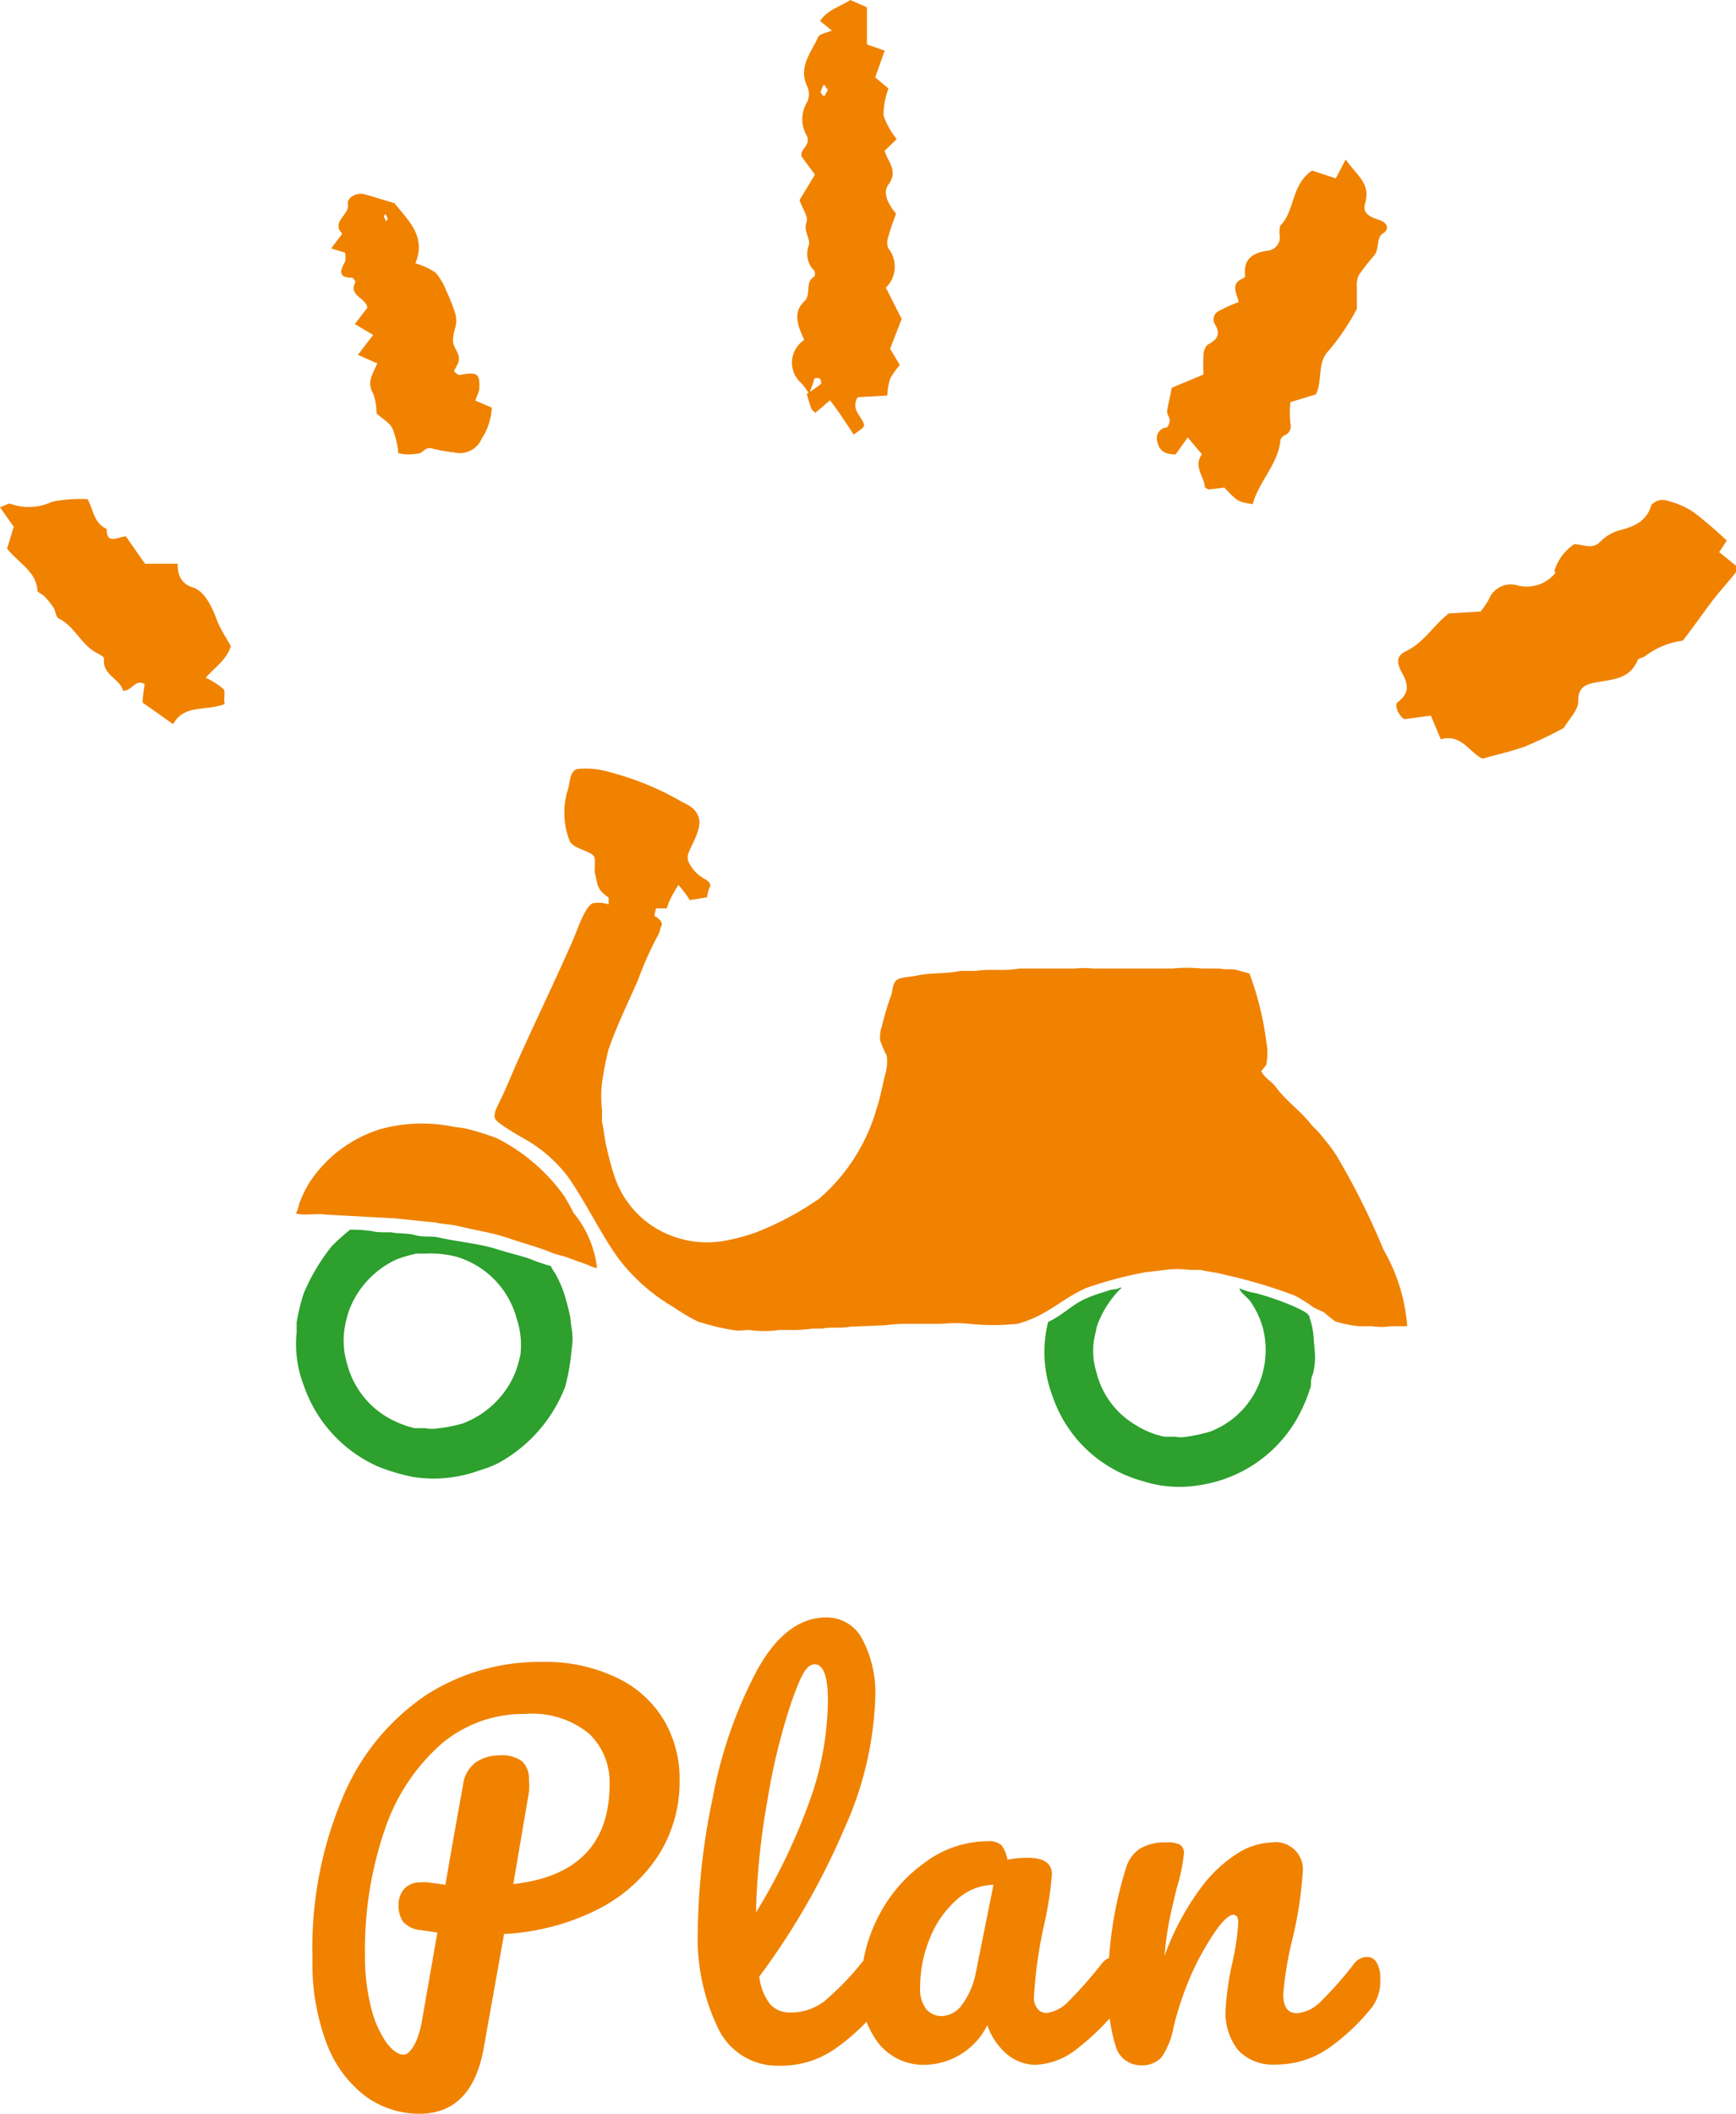 <svg xmlns="http://www.w3.org/2000/svg" viewBox="0 0 73.39 89.35"><defs><style>.cls-1,.cls-2{fill:#f08200;}.cls-2,.cls-3{fill-rule:evenodd;}.cls-3{fill:#2da02d;}</style></defs><g id="レイヤー_2" data-name="レイヤー 2"><g id="main"><path class="cls-1" d="M27.87,78.37a6.58,6.58,0,0,1-2.56,2.32,9.86,9.86,0,0,1-4,1.06l-.86,4.82c-.33,1.85-1.24,2.78-2.72,2.78a3.86,3.86,0,0,1-2.25-.72,5,5,0,0,1-1.65-2.2,9.51,9.51,0,0,1-.62-3.64,16.35,16.35,0,0,1,1.31-6.89A9.72,9.72,0,0,1,18,71.66a8.87,8.87,0,0,1,4.87-1.41,7,7,0,0,1,3.19.66,4.61,4.61,0,0,1,2,1.79,4.86,4.86,0,0,1,.67,2.55A5.8,5.8,0,0,1,27.87,78.37Zm-2.1-2.94a2.83,2.83,0,0,0-.87-2.15,3.78,3.78,0,0,0-2.69-.83,5.36,5.36,0,0,0-3.59,1.3,8.37,8.37,0,0,0-2.36,3.61,15.59,15.59,0,0,0-.83,5.27,8.65,8.65,0,0,0,.25,2.2,4.53,4.53,0,0,0,.64,1.49c.26.35.51.53.75.53s.59-.46.76-1.38l.66-3.78-.68-.1a1.14,1.14,0,0,1-.78-.37,1.22,1.22,0,0,1-.18-.69,1,1,0,0,1,.25-.7.9.9,0,0,1,.69-.26,1.15,1.15,0,0,1,.3,0l.74.1c.17-1,.42-2.43.74-4.18a1.4,1.4,0,0,1,.55-1,1.79,1.79,0,0,1,1-.29,1.42,1.42,0,0,1,.95.25,1,1,0,0,1,.29.79,2.55,2.55,0,0,1,0,.52l-.66,3.88C24.41,79.34,25.77,77.92,25.77,75.43Z"/><path class="cls-1" d="M37.35,83a1.24,1.24,0,0,1,.15.66,1.87,1.87,0,0,1-.38,1.24,8.7,8.7,0,0,1-1.87,1.74,4,4,0,0,1-2.29.68,2.78,2.78,0,0,1-2.61-1.6,8.78,8.78,0,0,1-.85-4.14A28.41,28.41,0,0,1,30.13,76,18.83,18.83,0,0,1,32,70.61c.82-1.49,1.8-2.24,2.93-2.24a1.69,1.69,0,0,1,1.51.89A4.83,4.83,0,0,1,37,71.81a14.54,14.54,0,0,1-1.32,5.52,30.41,30.41,0,0,1-3.58,6.22,2.29,2.29,0,0,0,.46,1.17,1.09,1.09,0,0,0,.84.35,2.32,2.32,0,0,0,1.44-.47A11.51,11.51,0,0,0,36.4,83a.69.69,0,0,1,.54-.28A.47.47,0,0,1,37.35,83ZM33.44,72a26.6,26.6,0,0,0-1,4.12,30.59,30.59,0,0,0-.48,4.72,25.45,25.45,0,0,0,2.26-4.69A12.89,12.89,0,0,0,35,71.87c0-1-.19-1.52-.56-1.52S33.83,70.9,33.44,72Z"/><path class="cls-1" d="M37.14,86.37A3.62,3.62,0,0,1,36.4,84a6.52,6.52,0,0,1,.74-3,6.31,6.31,0,0,1,2-2.3,4.44,4.44,0,0,1,2.61-.87.8.8,0,0,1,.59.17,1.42,1.42,0,0,1,.25.61,4.18,4.18,0,0,1,.88-.08c.65,0,1,.23,1,.7a15.16,15.16,0,0,1-.3,2,19,19,0,0,0-.46,3.2.73.73,0,0,0,.15.48.48.48,0,0,0,.39.18,1.57,1.57,0,0,0,.92-.49A17.53,17.53,0,0,0,46.58,83a.69.69,0,0,1,.54-.28.47.47,0,0,1,.41.24,1.24,1.24,0,0,1,.15.66,1.87,1.87,0,0,1-.38,1.24,10.44,10.44,0,0,1-1.74,1.72,3,3,0,0,1-1.78.7,1.87,1.87,0,0,1-1.21-.45,2.74,2.74,0,0,1-.83-1.23,3,3,0,0,1-2.62,1.68A2.42,2.42,0,0,1,37.14,86.37Zm3.54-1.64a3.37,3.37,0,0,0,.58-1.38L42,79.67a2.38,2.38,0,0,0-1.55.63,4.2,4.2,0,0,0-1.13,1.61A5.38,5.38,0,0,0,38.9,84a1.4,1.4,0,0,0,.25.92.86.86,0,0,0,.69.3A1.13,1.13,0,0,0,40.68,84.73Z"/><path class="cls-1" d="M47.16,86.47a7.62,7.62,0,0,1-.31-2.56A16.36,16.36,0,0,1,47.59,79a1.51,1.51,0,0,1,.59-.85,2.08,2.08,0,0,1,1.15-.27,1.09,1.09,0,0,1,.56.1.41.41,0,0,1,.16.38,7.73,7.73,0,0,1-.3,1.44c-.13.53-.24,1-.32,1.4a13.37,13.37,0,0,0-.2,1.48,11.2,11.2,0,0,1,1.48-2.8,5.85,5.85,0,0,1,1.61-1.54,2.9,2.9,0,0,1,1.45-.46,1.15,1.15,0,0,1,1.3,1.3A16.41,16.41,0,0,1,54.63,82a14.32,14.32,0,0,0-.38,2.3c0,.53.19.8.58.8a1.6,1.6,0,0,0,1-.49A16,16,0,0,0,57.25,83a.69.69,0,0,1,.54-.28.47.47,0,0,1,.41.24,1.24,1.24,0,0,1,.15.66A1.87,1.87,0,0,1,58,84.85a8.86,8.86,0,0,1-1.85,1.74,3.9,3.9,0,0,1-2.25.68,2,2,0,0,1-1.54-.59A2.52,2.52,0,0,1,51.81,85a12.15,12.15,0,0,1,.28-2,10.72,10.72,0,0,0,.26-1.74c0-.21-.07-.32-.22-.32s-.42.22-.73.67a11.58,11.58,0,0,0-1,1.77,13.48,13.48,0,0,0-.79,2.32,3.26,3.26,0,0,1-.51,1.27,1.15,1.15,0,0,1-.91.33A1.1,1.1,0,0,1,47.16,86.47Z"/><path class="cls-1" d="M65.71,24.15A2.06,2.06,0,0,1,66.56,23c.35,0,.74.26,1.1-.11a1.87,1.87,0,0,1,.79-.47c.62-.16,1.16-.37,1.36-1.07a.63.63,0,0,1,.56-.21,3.62,3.62,0,0,1,1.2.49A17.46,17.46,0,0,1,73,22.85l-.32.49.73.59c0,.14,0,.25-.06.31-.33.41-.69.8-1,1.21s-.72,1-1.21,1.63a3.33,3.33,0,0,0-1.57.64c-.1.09-.31.09-.34.19-.33.78-1,.8-1.72.93-.39.07-.81.15-.79.81,0,.37-.39.75-.61,1.12a17.46,17.46,0,0,1-1.63.78c-.56.21-1.15.33-1.8.52-.55-.24-.89-1.07-1.77-.82l-.42-1-1.11.15c-.21-.08-.47-.6-.29-.72.52-.39.44-.77.17-1.26s-.17-.73.19-.9c.75-.36,1.15-1.09,1.8-1.59l1.34-.08a3.82,3.82,0,0,0,.35-.51,1,1,0,0,1,1.16-.61,1.55,1.55,0,0,0,1.66-.52Z"/><path class="cls-1" d="M55.47,7.21l1,.33.42-.8c.47.69,1.07,1,.82,1.86-.13.43.23.58.6.7s.43.4.15.57-.14.66-.36.92a10.31,10.31,0,0,0-.65.83,1,1,0,0,0-.09.51c0,.35,0,.7,0,.93a10,10,0,0,1-1.16,1.73c-.55.54-.26,1.23-.57,1.88L54.55,17a4.46,4.46,0,0,0,0,.89.42.42,0,0,1-.26.52.33.33,0,0,0-.16.19c-.08,1-.92,1.76-1.17,2.71-.63-.1-.63-.1-1.2-.7l-.64.08s-.07,0-.19-.1c0-.43-.5-.85-.12-1.39l-.6-.71-.51.72c-.55,0-.72-.24-.78-.57a.45.45,0,0,1,.39-.57c.07,0,.14-.21.14-.31s-.12-.26-.11-.37c.05-.35.14-.69.2-1l1.34-.56a7.41,7.41,0,0,1,0-.84c0-.16.09-.38.21-.44.4-.21.51-.45.27-.85a.39.39,0,0,1,.18-.56,5.66,5.66,0,0,1,.83-.37c-.09-.38-.37-.78.18-1,0,0,.09-.06.09-.09-.09-.74.31-1,1-1.09a.57.57,0,0,0,.45-.7c0-.13,0-.31.05-.37C54.75,8.9,54.58,7.81,55.47,7.21Z"/><path class="cls-1" d="M34.21,16.64c-.1-.14-.2-.29-.31-.42A1.15,1.15,0,0,1,34,14.37c-.27-.59-.5-1.15,0-1.63.32-.29,0-.82.43-1.05a.31.31,0,0,0,0-.24,1,1,0,0,1-.24-1.07c.09-.29-.24-.6-.09-1,.08-.21-.17-.55-.3-.92l.65-1.08-.56-.76c-.1-.32.45-.49.19-.93a1.39,1.39,0,0,1,.05-1.39.8.8,0,0,0,0-.64c-.4-.82.16-1.43.45-2.08.06-.15.37-.19.59-.29l-.5-.4c.3-.47.83-.6,1.28-.89l.7.31c0,.54,0,1.05,0,1.57l.75.26L37,3.27l.56.47a3.25,3.25,0,0,0-.21,1.14,3.3,3.3,0,0,0,.56,1l-.51.49c.11.45.6.85.16,1.43-.27.37,0,.84.32,1.23-.11.32-.24.64-.33,1a.65.65,0,0,0,0,.46,1.24,1.24,0,0,1-.1,1.67c.23.45.44.88.67,1.32-.16.4-.31.81-.49,1.26l.41.69a3.54,3.54,0,0,0-.41.58,3.06,3.06,0,0,0-.12.71l-1.25.07c-.29.48.11.76.25,1.1.06.15,0,.18-.42.48-.3-.46-.6-.92-1-1.45l-.62.53c-.06-.06-.15-.11-.17-.18a6.36,6.36,0,0,1-.19-.62c.21-.14.42-.28.61-.43,0,0,0-.17-.07-.22a.29.29,0,0,0-.22,0C34.38,16.18,34.3,16.41,34.21,16.64ZM35,3.8l-.17-.23a1.48,1.48,0,0,0-.14.32c0,.06.1.13.15.19Z"/><path class="cls-1" d="M.58,22.27,0,21.44c.22-.07.37-.18.45-.14a2.31,2.31,0,0,0,1.75-.09,6,6,0,0,1,1.5-.11c.25.45.26,1,.81,1.26,0,.67.43.35.81.31l.81,1.16,1.38,0c0,.46.13.84.64,1s.81.83,1,1.33.41.78.61,1.16c-.2.6-.71.91-1.06,1.33a3.11,3.11,0,0,1,.74.47c.11.12,0,.4.06.64-.79.31-1.72,0-2.18.85l-1.29-.91c0-.29.06-.54.08-.79-.42-.21-.52.3-.91.29-.11-.51-.89-.65-.8-1.37,0-.06-.18-.16-.29-.22-.68-.34-.94-1.13-1.63-1.47-.12-.06-.13-.32-.22-.46a3.56,3.56,0,0,0-.39-.48c-.08-.09-.28-.15-.29-.24C1.54,24.16.78,23.8.3,23.19Z"/><path class="cls-1" d="M20.09,16.93l.7.3a2.62,2.62,0,0,1-.43,1.32,1,1,0,0,1-1.18.57,5.47,5.47,0,0,1-.9-.16c-.27-.08-.36.12-.53.2a2.19,2.19,0,0,1-.91,0,3.85,3.85,0,0,0-.25-1.05c-.12-.25-.42-.4-.67-.63a2.51,2.51,0,0,0-.15-.86c-.28-.47,0-.83.18-1.26L15.13,15c.21-.27.4-.53.65-.84L15,13.7l.53-.69c-.05-.43-.83-.51-.5-1.09,0,0-.09-.18-.14-.18-.61,0-.52-.3-.3-.68a1.13,1.13,0,0,0,0-.38L14,10.5l.47-.62c-.49-.51.31-.78.24-1.26-.05-.28.38-.49.69-.41s.83.25,1.28.38c.56.72,1.36,1.39.88,2.54a3.2,3.2,0,0,1,.85.39,2.64,2.64,0,0,1,.46.78,7.28,7.28,0,0,1,.39,1,1.21,1.21,0,0,1,0,.5,2.18,2.18,0,0,0-.11.61c0,.24.23.47.25.71s-.14.39-.21.58c.1.07.18.16.24.15.76-.14.87-.07.83.63A4.15,4.15,0,0,1,20.09,16.93ZM16.4,9.25l-.1-.2s-.08.07-.07.1a1.76,1.76,0,0,0,.09.2Z"/><path class="cls-1" d="M65.72,24.17h-.11l.1,0Z"/><path class="cls-2" d="M58.49,52.83a30.69,30.69,0,0,0-2-4c-.23-.36-.51-.69-.77-1l-.28-.28c-.44-.59-1.07-1-1.51-1.61-.15-.21-.52-.42-.61-.67a1.71,1.71,0,0,0,.21-.26,2.55,2.55,0,0,0,0-1,12.74,12.74,0,0,0-.71-2.86L52.28,41c-.24-.06-.49,0-.71-.06l-.77,0a6.17,6.17,0,0,0-1.23,0l-1.79,0H46.21a3.88,3.88,0,0,0-.77,0h-1c-.2,0-.51,0-.74,0s-.43,0-.63,0c-.55.12-1.25,0-1.79.1l-.67,0c-.59.13-1.29.07-1.85.2-.27.06-.79.06-.91.24s-.11.36-.16.55a10.48,10.48,0,0,0-.4,1.33,1.36,1.36,0,0,0-.08.62,4.88,4.88,0,0,0,.28.65,2,2,0,0,1-.06.76c-.13.5-.21,1-.37,1.47a7.89,7.89,0,0,1-2.43,3.81,12.94,12.94,0,0,1-2.71,1.44,8.64,8.64,0,0,1-1.19.32,4.17,4.17,0,0,1-1.93-.06A4.05,4.05,0,0,1,26,49.79a11.77,11.77,0,0,1-.35-1.27c-.09-.33-.11-.73-.2-1.09,0-.18,0-.35,0-.53a4.66,4.66,0,0,1,0-1.12,13.9,13.9,0,0,1,.27-1.4c.34-1,.84-2,1.27-3a13.8,13.8,0,0,1,.84-1.87c.07-.12.07-.27.14-.39s-.13-.32-.3-.4c0-.13.05-.2.06-.32h.42c.07,0,.09-.2.13-.27a5.07,5.07,0,0,1,.4-.72,4.09,4.09,0,0,1,.48.64l.73-.12a1.49,1.49,0,0,1,.14-.48c0-.2-.22-.27-.34-.36a1.51,1.51,0,0,1-.61-.73.62.62,0,0,1,.06-.38c.12-.32.56-1,.39-1.45s-.52-.52-.83-.71a12.23,12.23,0,0,0-2.88-1.17,3.54,3.54,0,0,0-1.44-.14c-.29.13-.27.48-.36.83a3.25,3.25,0,0,0,.08,2.25c.23.31.77.35,1,.59.11.18,0,.53.06.76.13.6.12.68.57,1v.29a1.37,1.37,0,0,0-.67-.05c-.34.15-.66,1.15-.83,1.54-.78,1.78-1.65,3.56-2.44,5.34-.24.56-.47,1.12-.74,1.65-.05.11-.22.43-.1.61s.87.62,1.15.78A6,6,0,0,1,24,49.73c.77,1.09,1.36,2.37,2.14,3.46a8,8,0,0,0,2.36,2.08,7.77,7.77,0,0,0,1,.59,10,10,0,0,0,1.48.36c.23.05.46,0,.7,0a4.36,4.36,0,0,0,1.25,0h.43a6.11,6.11,0,0,0,1-.06h.41c.35-.08.79,0,1.15-.08l1.51-.06a6.11,6.11,0,0,1,.86-.06h.41c.14,0,.36,0,.52,0s.4,0,.59,0a5.85,5.85,0,0,1,1.19,0,9.76,9.76,0,0,0,2,0c1.26-.33,1.88-1.06,2.93-1.52a17.23,17.23,0,0,1,2.48-.66l.86-.1a3.62,3.62,0,0,1,1,0l.48,0c.34.08.72.11,1,.2a21,21,0,0,1,3,.89,6.52,6.52,0,0,1,.76.48c.16.1.35.15.51.26a3.75,3.75,0,0,0,.44.35,5,5,0,0,0,1,.2H58a2.75,2.75,0,0,0,.81,0c.19,0,.55,0,.68,0h0A7.55,7.55,0,0,0,58.49,52.83Z"/><path class="cls-2" d="M23.89,50.61A7.88,7.88,0,0,0,21,48.11a11.51,11.51,0,0,0-1.37-.42l-.45-.06a6.59,6.59,0,0,0-3.1.1,5.55,5.55,0,0,0-3,2.26,5.09,5.09,0,0,0-.4.81c-.06.15-.07.36-.18.48.16.12,1,0,1.25.06l2.94.16,1.74.18c.29.07.62.07.92.14.72.18,1.44.28,2.12.51s1.23.37,1.8.6c.25.11.5.14.76.24s.56.2.85.31a1.17,1.17,0,0,0,.36.12,4.45,4.45,0,0,0-1-2.34C24.12,51,24,50.82,23.89,50.61Z"/><path class="cls-3" d="M24.11,55.69a9.84,9.84,0,0,0-.3-1.13,6.21,6.21,0,0,0-.34-.74,1.33,1.33,0,0,1-.18-.3,8.83,8.83,0,0,1-.95-.33c-.44-.14-.88-.24-1.31-.38-.79-.25-1.64-.31-2.48-.5-.34-.08-.65,0-1-.1s-.72-.05-1-.12h-.26c-.17,0-.37,0-.56-.05a5.66,5.66,0,0,0-.93-.06,10.21,10.21,0,0,0-.77.69,8.46,8.46,0,0,0-1.19,2,8.51,8.51,0,0,0-.3,1.23c0,.14,0,.28,0,.42a4.87,4.87,0,0,0,.3,2.24A5.81,5.81,0,0,0,16,62a8.77,8.77,0,0,0,1.45.43,5.65,5.65,0,0,0,2.86-.29,4.25,4.25,0,0,0,.73-.28,6.24,6.24,0,0,0,2.86-3.26A9.76,9.76,0,0,0,24.17,57a2.5,2.5,0,0,0,0-.82C24.14,56,24.13,55.87,24.11,55.69ZM22,57.27a5,5,0,0,1-.23.78,3.87,3.87,0,0,1-2.21,2.12,5.74,5.74,0,0,1-1,.2,1.65,1.65,0,0,1-.59,0c-.16,0-.28,0-.44,0a4.25,4.25,0,0,1-.85-.3,3.69,3.69,0,0,1-2-2.4,3.35,3.35,0,0,1-.1-1.59,4.34,4.34,0,0,1,.2-.75,3.87,3.87,0,0,1,2-2.1,5.67,5.67,0,0,1,.83-.24c.11,0,.26,0,.34,0a4.41,4.41,0,0,1,1.37.14,3.73,3.73,0,0,1,2.52,2.6A3.55,3.55,0,0,1,22,57.27Z"/><path class="cls-3" d="M55.54,56.62a3.27,3.27,0,0,0-.18-.93c0-.19-.45-.36-.6-.44a11.74,11.74,0,0,0-1.64-.58,3.18,3.18,0,0,1-.72-.21h0c0,.15.36.4.46.55a3.79,3.79,0,0,1,.52,1.09,3.72,3.72,0,0,1,0,1.93,3.63,3.63,0,0,1-2.21,2.48,6.49,6.49,0,0,1-1,.22,1.32,1.32,0,0,1-.49,0c-.17,0-.3,0-.46,0A3.68,3.68,0,0,1,48,60.23,3.58,3.58,0,0,1,46.35,58a3.05,3.05,0,0,1-.1-1.37l.12-.56a4.21,4.21,0,0,1,1.05-1.64h0v0h-.08c-.11.08-.27.06-.41.1-.33.11-.69.21-1,.35-.59.25-1,.71-1.62,1A5.24,5.24,0,0,0,44.49,59a5.58,5.58,0,0,0,3.83,3.61,5.06,5.06,0,0,0,2.44.16,5.71,5.71,0,0,0,4-2.68,6.69,6.69,0,0,0,.66-1.51c0-.17,0-.31.08-.49a2.81,2.81,0,0,0,.08-1Z"/></g></g></svg>